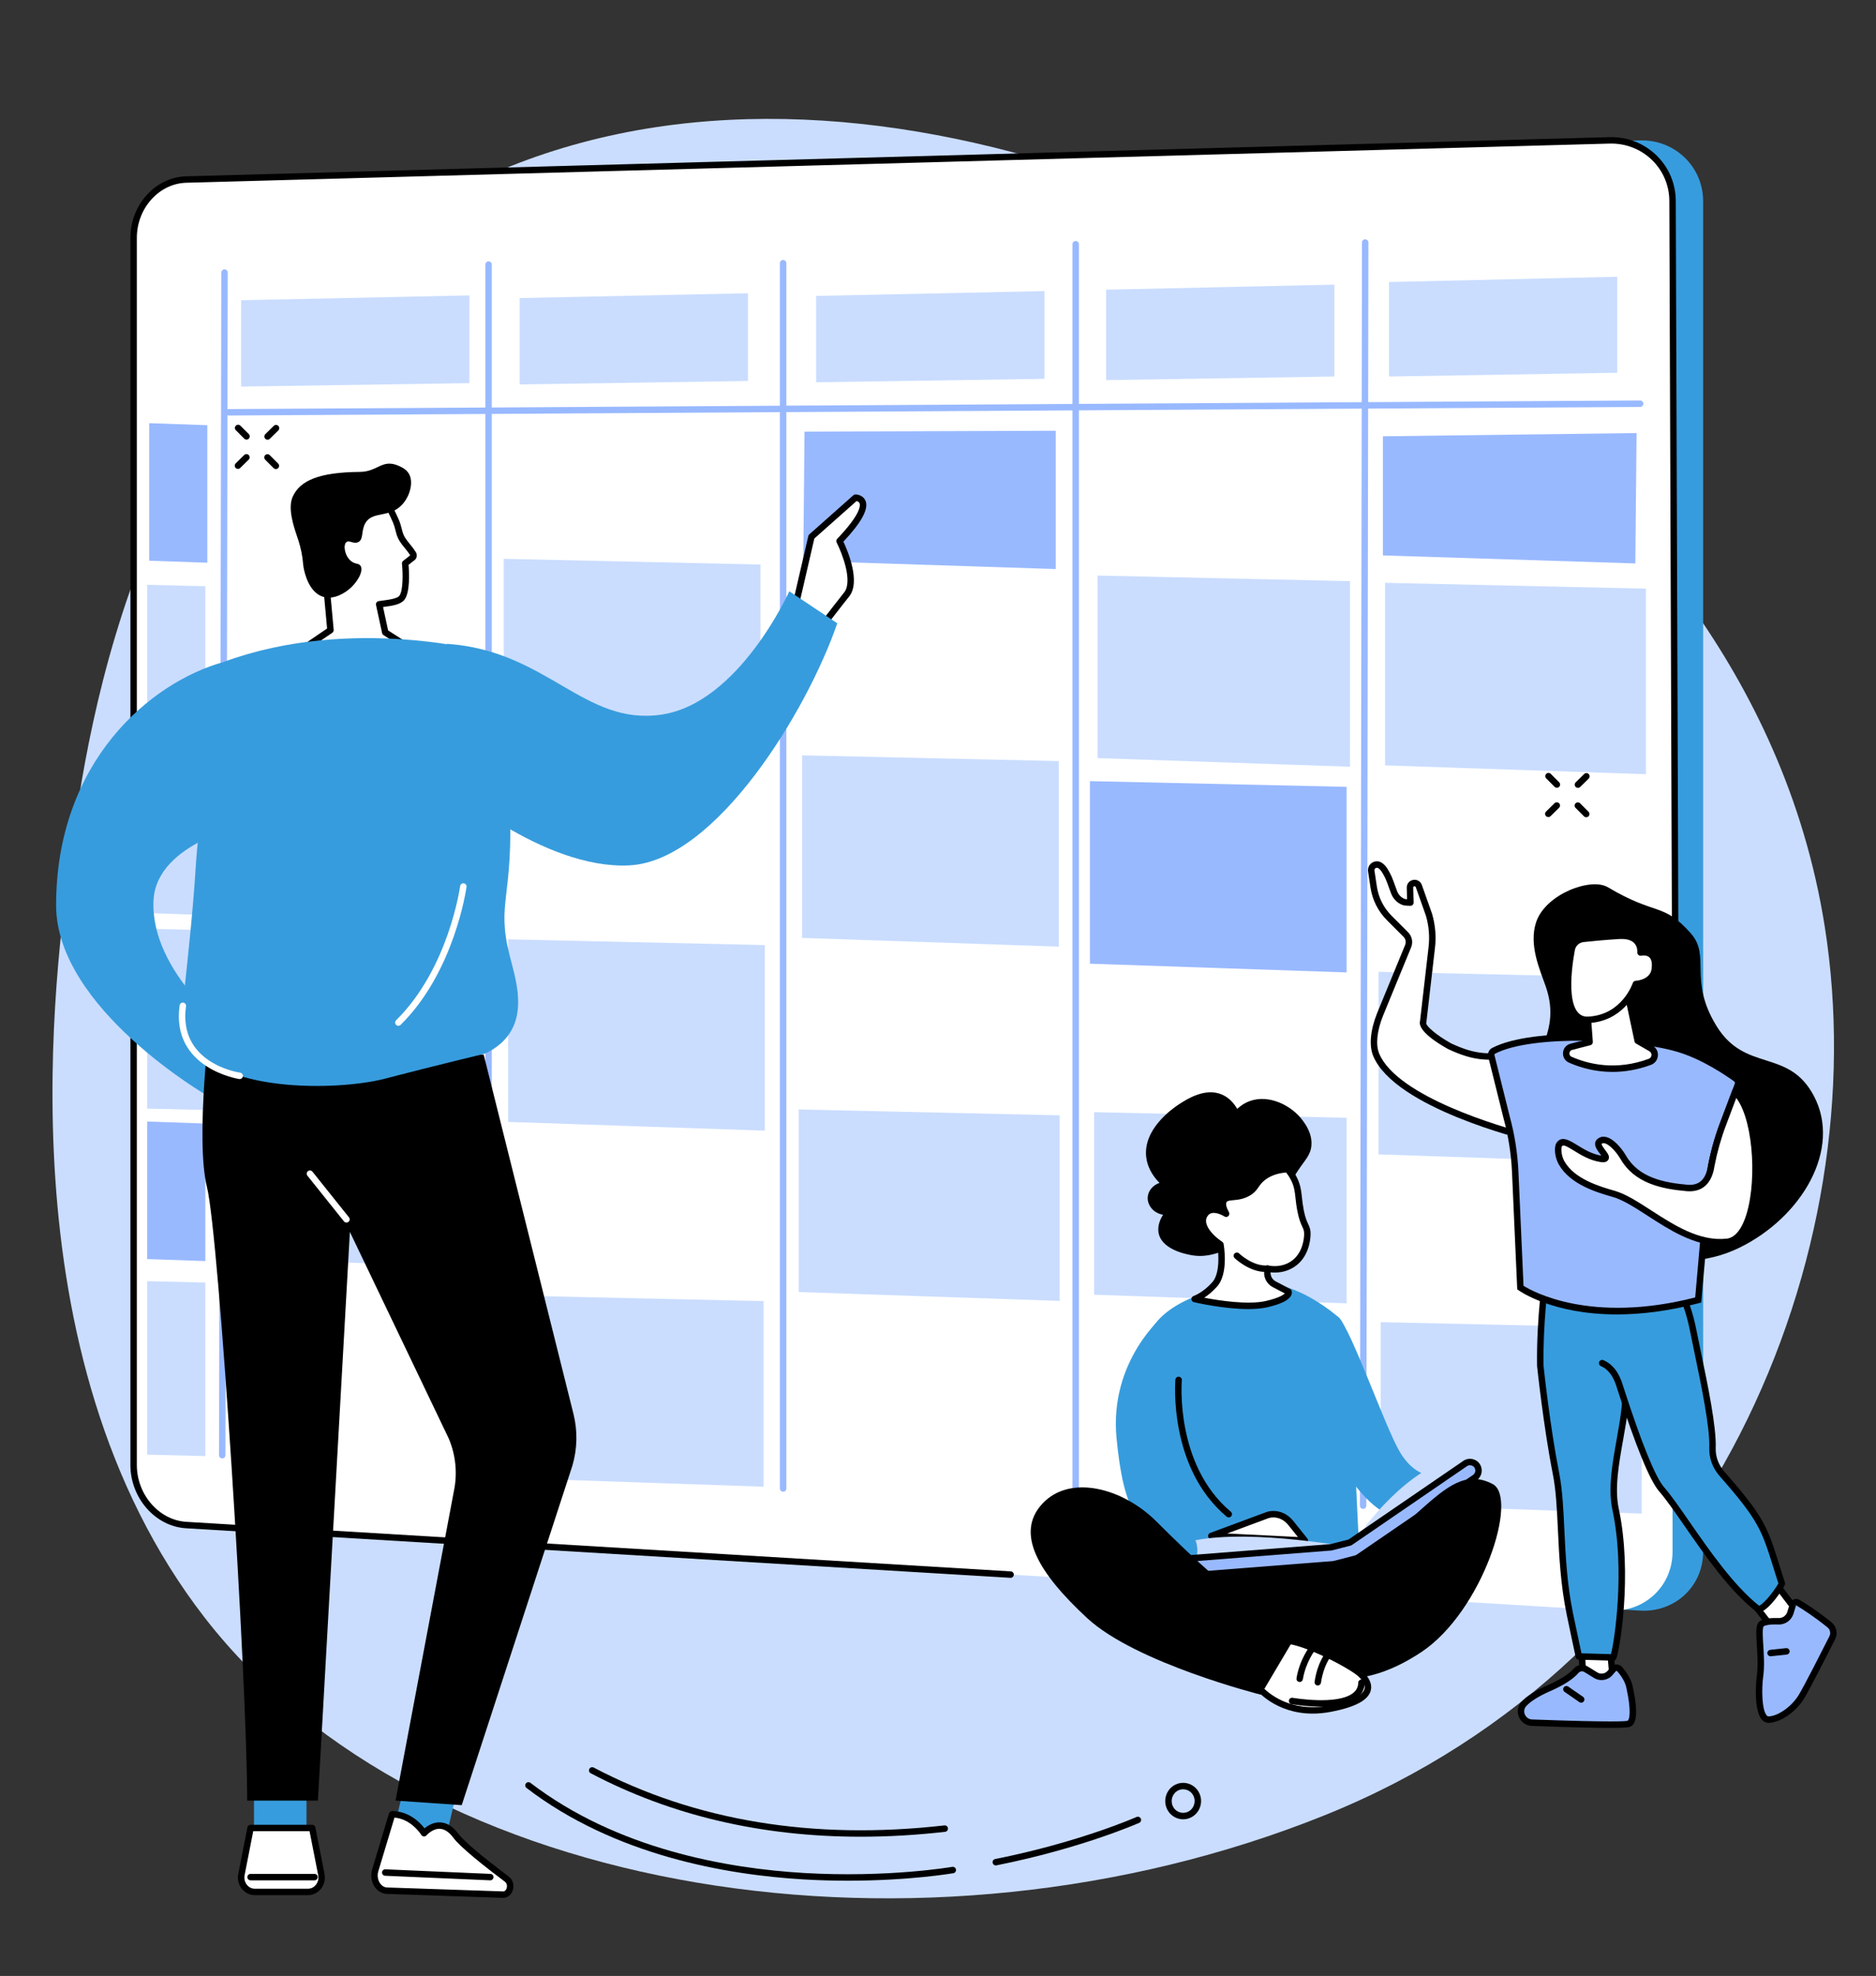 <?xml version="1.0" encoding="UTF-8" standalone="no"?><svg xmlns="http://www.w3.org/2000/svg" xmlns:xlink="http://www.w3.org/1999/xlink" fill="#000000" height="2027.1" preserveAspectRatio="xMidYMid meet" version="1" viewBox="280.9 214.2 1925.5 2027.1" width="1925.5" zoomAndPan="magnify"><rect x="280.9" y="214.2" width="1925.5" height="2027.1" fill="#333333" stroke="none"/><g><g id="change1_1"><path d="M 733.613 418.438 C 1103.949 214.168 1600.094 426.387 1858.633 661.633 C 1932.496 728.848 2111.574 896.496 2153.871 1165.207 C 2206.387 1498.988 2039.73 1916.078 1640.105 2076.629 C 1230.32 2241.238 715.57 2163.469 490.949 1873.699 C 280.875 1602.691 338.281 1206.578 353.305 1092.586 C 370.926 958.844 423.344 589.566 733.613 418.438" fill="#caddff"/></g><g id="change2_1"><path d="M 503.418 398.395 L 1964.102 358.219 C 1999.883 357.234 2028.988 385.195 2028.988 420.664 L 2028.988 1806.172 C 2028.988 1841.652 1999.883 1868.652 1964.102 1866.512 L 503.418 1778.75 C 473.57 1776.949 449.461 1749.383 449.461 1717.141 L 449.461 458.234 C 449.461 426.012 473.57 399.211 503.418 398.395" fill="#379cdd"/></g><g id="change3_1"><path d="M 472.004 398.395 L 1932.684 358.219 C 1968.453 357.234 1997.57 385.195 1997.57 420.664 L 1997.57 1806.172 C 1997.57 1841.652 1968.453 1868.652 1932.684 1866.512 L 472.004 1778.75 C 442.16 1776.949 418.047 1749.383 418.047 1717.141 L 418.047 458.234 C 418.047 426.012 442.16 399.211 472.004 398.395" fill="#ffffff"/></g><g id="change4_1"><path d="M 515.75 640.484 C 513.934 640.484 512.453 639.012 512.441 637.191 C 512.434 635.367 513.906 633.883 515.73 633.871 L 1964.305 625.047 C 1964.305 625.047 1964.32 625.047 1964.332 625.047 C 1966.141 625.047 1967.613 626.52 1967.625 628.328 C 1967.637 630.164 1966.164 631.648 1964.344 631.66 L 515.77 640.484 C 515.766 640.484 515.758 640.484 515.75 640.484" fill="#99b9ff"/></g><g id="change4_2"><path d="M 1084.68 1744.551 C 1082.852 1744.551 1081.371 1743.07 1081.371 1741.238 L 1081.371 484.195 C 1081.371 482.371 1082.852 480.887 1084.68 480.887 C 1086.5 480.887 1087.98 482.371 1087.98 484.195 L 1087.98 1741.238 C 1087.98 1743.07 1086.5 1744.551 1084.68 1744.551" fill="#99b9ff"/></g><g id="change4_3"><path d="M 1679.984 1762.18 C 1679.973 1762.18 1679.973 1762.18 1679.973 1762.18 C 1678.145 1762.168 1676.668 1760.691 1676.668 1758.859 L 1678.809 462.984 C 1678.809 461.156 1680.285 459.68 1682.113 459.68 C 1683.941 459.68 1685.418 461.168 1685.418 462.996 L 1683.277 1758.879 C 1683.277 1760.699 1681.801 1762.18 1679.984 1762.18" fill="#99b9ff"/></g><g id="change4_4"><path d="M 782.363 1719.211 C 780.535 1719.211 779.055 1717.73 779.055 1715.898 L 779.055 485.641 C 779.055 483.824 780.535 482.336 782.363 482.336 C 784.188 482.336 785.668 483.824 785.668 485.641 L 785.668 1715.898 C 785.668 1717.73 784.188 1719.211 782.363 1719.211" fill="#99b9ff"/></g><g id="change4_5"><path d="M 508.996 1710.379 C 508.996 1710.379 508.996 1710.379 508.992 1710.379 C 507.164 1710.371 505.688 1708.891 505.691 1707.062 L 508.035 493.855 C 508.039 492.031 509.516 490.551 511.34 490.551 C 511.344 490.551 511.344 490.551 511.348 490.551 C 513.176 490.551 514.652 492.043 514.648 493.867 L 512.305 1707.082 C 512.305 1708.902 510.82 1710.379 508.996 1710.379" fill="#99b9ff"/></g><g id="change4_6"><path d="M 1384.969 1753.066 C 1383.141 1753.066 1381.668 1751.586 1381.668 1749.758 L 1381.668 464.727 C 1381.668 462.898 1383.141 461.426 1384.969 461.426 C 1386.793 461.426 1388.27 462.898 1388.27 464.727 L 1388.27 1749.758 C 1388.27 1751.586 1386.793 1753.066 1384.969 1753.066" fill="#99b9ff"/></g><g id="change1_2"><path d="M 528.383 610.793 L 762.688 607.254 L 762.688 517.25 L 528.383 522.191 L 528.383 610.793" fill="#caddff"/></g><g id="change1_3"><path d="M 814.277 608.586 L 1048.582 605.039 L 1048.582 515.035 L 814.277 519.98 L 814.277 608.586" fill="#caddff"/></g><g id="change1_4"><path d="M 1118.543 606.379 L 1352.859 602.844 L 1352.859 512.836 L 1118.543 517.773 L 1118.543 606.379" fill="#caddff"/></g><g id="change1_5"><path d="M 1416.211 604.168 L 1650.512 600.461 L 1650.512 506.215 L 1416.211 511.391 L 1416.211 604.168" fill="#caddff"/></g><g id="change1_6"><path d="M 1706.5 600.496 L 1940.816 596.629 L 1940.816 498.133 L 1706.5 503.535 L 1706.5 600.496" fill="#caddff"/></g><g id="change4_7"><path d="M 1700.277 784.004 L 1959.395 792.23 L 1960.645 658.484 L 1700.277 661.781 L 1700.277 784.004" fill="#99b9ff"/></g><g id="change1_7"><path d="M 517.102 1143.98 L 765.168 1152.07 L 765.168 1010.191 L 517.102 1004.391 L 517.102 1143.98" fill="#caddff"/></g><g id="change1_8"><path d="M 519.312 1505.629 L 767.379 1513.719 L 767.379 1371.84 L 519.312 1366.051 L 519.312 1505.629" fill="#caddff"/></g><g id="change4_8"><path d="M 1105.371 789.594 L 1364.488 797.988 L 1364.488 656.113 L 1106.652 657.004 L 1105.371 789.594" fill="#99b9ff"/></g><g id="change1_9"><path d="M 802.461 1365.172 L 1065.93 1374.129 L 1065.93 1183.75 L 802.461 1177.871 L 802.461 1365.172" fill="#caddff"/></g><g id="change4_9"><path d="M 1399.578 1202.855 L 1663.055 1211.816 L 1663.055 1021.43 L 1399.578 1015.555 L 1399.578 1202.855" fill="#99b9ff"/></g><g id="change1_10"><path d="M 1104.129 1176.398 L 1367.602 1185.359 L 1367.602 994.98 L 1104.129 989.09 L 1104.129 1176.398" fill="#caddff"/></g><g id="change1_11"><path d="M 797.961 974.793 L 1061.441 983.754 L 1061.441 793.371 L 797.961 787.488 L 797.961 974.793" fill="#caddff"/></g><g id="change1_12"><path d="M 1407.41 991.938 L 1666.531 1000.789 L 1666.531 810.398 L 1407.41 804.637 L 1407.41 991.938" fill="#caddff"/></g><g id="change1_13"><path d="M 805.5 1730.551 L 1064.621 1739.398 L 1064.629 1549.012 L 805.5 1543.25 L 805.5 1730.551" fill="#caddff"/></g><g id="change1_14"><path d="M 1403.91 1542.461 L 1663.039 1551.301 L 1663.039 1360.918 L 1403.922 1355.164 L 1403.91 1542.461" fill="#caddff"/></g><g id="change1_15"><path d="M 1100.711 1539.711 L 1368.531 1548.789 L 1368.531 1358.398 L 1100.711 1352.398 L 1100.711 1539.711" fill="#caddff"/></g><g id="change1_16"><path d="M 1695.848 1398.48 L 1963.676 1407.562 L 1963.676 1217.176 L 1695.848 1211.176 L 1695.848 1398.48" fill="#caddff"/></g><g id="change1_17"><path d="M 1702.48 999.398 L 1970.297 1008.473 L 1970.297 818.094 L 1702.48 812.098 L 1702.48 999.398" fill="#caddff"/></g><g id="change1_18"><path d="M 1698.059 1757.871 L 1965.879 1766.949 L 1965.879 1576.57 L 1698.059 1570.57 L 1698.059 1757.871" fill="#caddff"/></g><g id="change4_10"><path d="M 493.703 791.504 L 434.027 789.449 L 434.027 648.336 L 493.703 650.391 L 493.703 791.504" fill="#99b9ff"/></g><g id="change4_11"><path d="M 491.645 1507.93 L 431.965 1505.879 L 431.965 1364.77 L 491.645 1366.82 L 491.645 1507.93" fill="#99b9ff"/></g><g id="change1_19"><path d="M 491.645 1352.922 L 431.965 1351.539 L 431.965 1167.02 L 491.645 1168.391 L 491.645 1352.922" fill="#caddff"/></g><g id="change1_20"><path d="M 491.641 1152.961 L 431.965 1150.898 L 431.965 1009.789 L 491.641 1011.852 L 491.641 1152.961" fill="#caddff"/></g><g id="change1_21"><path d="M 491.641 993.637 L 431.965 992.16 L 431.965 814.141 L 491.641 815.617 L 491.641 993.637" fill="#caddff"/></g><g id="change1_22"><path d="M 491.645 1708 L 431.965 1706.52 L 431.965 1528.5 L 491.645 1529.98 L 491.645 1708" fill="#caddff"/></g><g id="change5_1"><path d="M 1318.16 1832.887 C 1318.105 1832.887 1318.043 1832.887 1317.961 1832.879 L 471.809 1782.047 C 440.34 1780.156 414.742 1751.039 414.742 1717.148 L 414.742 458.227 C 414.742 424.277 440.391 395.953 471.918 395.082 L 1932.609 354.91 C 1950.934 354.383 1968.176 361.055 1981.117 373.641 C 1993.871 386.039 2000.887 402.742 2000.887 420.66 L 2003.652 1199.387 C 2003.652 1201.215 2002.191 1202.695 2000.359 1202.707 L 2000.348 1202.707 C 1998.531 1202.707 1997.043 1201.234 1997.043 1199.406 L 1994.281 420.66 C 1994.281 404.535 1987.961 389.527 1976.508 378.379 C 1964.859 367.047 1949.328 361.043 1932.781 361.516 L 472.098 401.691 C 444.121 402.453 421.355 427.82 421.355 458.227 L 421.355 1717.148 C 421.355 1747.605 444.168 1773.758 472.203 1775.445 L 1318.371 1826.277 C 1320.188 1826.387 1321.57 1827.957 1321.465 1829.777 C 1321.359 1831.539 1319.91 1832.887 1318.16 1832.887" fill="inherit"/></g><g id="change2_2"><path d="M 509.973 893.441 C 434.996 914.52 338.48 995.691 338.48 1142.949 C 338.48 1249.031 494.742 1338.891 494.742 1338.891 L 520.516 1275.629 C 520.516 1275.629 434.383 1211.852 438.512 1137.391 C 441.82 1077.68 538.086 1059.129 538.086 1059.129 L 509.973 893.441" fill="#379cdd"/></g><g id="change2_3"><path d="M 541.602 2103.59 L 595.492 2103.59 L 595.492 2040.328 L 541.602 2040.328 L 541.602 2103.59" fill="#379cdd"/></g><g id="change2_4"><path d="M 685.008 2091.871 L 737.453 2104.25 L 751.988 2042.68 L 699.539 2030.301 L 685.008 2091.871" fill="#379cdd"/></g><g id="change5_2"><path d="M 497.086 1255.43 C 497.086 1255.43 480.992 1382.66 493.344 1432.059 C 505.691 1481.449 534.574 1937.93 534.574 2061.422 L 607.207 2061.422 L 640.008 1478.02 L 741.363 1689.691 C 748.723 1706.871 750.594 1725.898 746.715 1744.172 L 686.867 2061.422 L 754.812 2066.109 L 868.406 1717.77 C 873.488 1700.488 873.863 1682.18 869.496 1664.711 L 777.371 1296.219 L 497.086 1255.43" fill="inherit"/></g><g id="change3_2"><path d="M 636.496 1468.441 C 635.523 1468.441 634.562 1468.012 633.91 1467.199 L 596.422 1420.34 C 595.281 1418.91 595.512 1416.828 596.938 1415.691 C 598.367 1414.551 600.449 1414.781 601.59 1416.199 L 639.074 1463.059 C 640.219 1464.488 639.984 1466.57 638.559 1467.711 C 637.949 1468.199 637.219 1468.441 636.496 1468.441" fill="#ffffff"/></g><g id="change3_3"><path d="M 538.086 2089.539 L 601.348 2089.539 L 610.727 2137.289 C 612.535 2146.5 605.883 2155.141 596.977 2155.141 L 542.457 2155.141 C 533.555 2155.141 526.898 2146.5 528.707 2137.289 L 538.086 2089.539" fill="#ffffff"/></g><g id="change5_3"><path d="M 540.809 2092.84 L 531.953 2137.922 C 531.246 2141.531 532.145 2145.18 534.414 2147.941 C 536.48 2150.449 539.34 2151.828 542.457 2151.828 L 596.977 2151.828 C 600.098 2151.828 602.953 2150.449 605.02 2147.941 C 607.293 2145.18 608.191 2141.531 607.484 2137.922 L 598.629 2092.84 Z M 596.977 2158.449 L 542.457 2158.449 C 537.398 2158.449 532.605 2156.148 529.309 2152.141 C 525.773 2147.852 524.371 2142.199 525.465 2136.648 L 534.844 2088.898 C 535.145 2087.352 536.508 2086.23 538.086 2086.23 L 601.348 2086.23 C 602.93 2086.23 604.289 2087.352 604.594 2088.898 L 613.973 2136.648 C 615.062 2142.199 613.66 2147.852 610.125 2152.141 C 606.828 2156.148 602.035 2158.449 596.977 2158.449" fill="inherit"/></g><g id="change5_4"><path d="M 603.691 2143.219 L 538.086 2143.219 C 536.262 2143.219 534.781 2141.738 534.781 2139.91 C 534.781 2138.09 536.262 2136.602 538.086 2136.602 L 603.691 2136.602 C 605.516 2136.602 606.996 2138.09 606.996 2139.91 C 606.996 2141.738 605.516 2143.219 603.691 2143.219" fill="inherit"/></g><g id="change3_4"><path d="M 683.352 2075.48 L 666.031 2132.969 C 663.016 2142.98 669.113 2153.551 678.07 2153.859 L 797.078 2157.891 C 804.441 2158.141 807.383 2146.73 801.164 2142.051 C 781.801 2127.5 756.035 2107.289 748.957 2097.699 C 732.555 2075.48 716.156 2094.922 716.156 2094.922 C 716.156 2094.922 704.441 2075.48 683.352 2075.48" fill="#ffffff"/></g><g id="change5_5"><path d="M 685.781 2078.879 L 669.195 2133.93 C 667.906 2138.211 668.633 2143.012 671.098 2146.441 C 672.934 2149 675.449 2150.461 678.184 2150.551 L 797.191 2154.578 C 799.398 2154.691 800.508 2152.488 800.84 2151.559 C 801.594 2149.422 801.395 2146.359 799.176 2144.699 C 779.055 2129.57 753.547 2109.48 746.297 2099.66 C 741.867 2093.66 737.156 2090.539 732.289 2090.359 C 724.75 2090.109 718.734 2096.988 718.676 2097.059 C 717.984 2097.871 716.934 2098.289 715.887 2098.211 C 714.828 2098.121 713.871 2097.539 713.324 2096.629 C 713.223 2096.461 703.191 2080.289 685.781 2078.879 Z M 797.32 2161.199 C 797.203 2161.199 797.086 2161.199 796.969 2161.191 L 677.961 2157.16 C 673.195 2157 668.734 2154.5 665.723 2150.301 C 662.031 2145.148 660.965 2138.32 662.863 2132.02 L 680.188 2074.52 C 680.609 2073.129 681.895 2072.172 683.352 2072.172 C 700.672 2072.172 712.008 2083.922 716.637 2089.871 C 719.891 2087.141 725.547 2083.539 732.465 2083.75 C 739.473 2083.98 745.914 2088.012 751.617 2095.73 C 756.906 2102.891 775.207 2118.41 803.152 2139.41 C 808.059 2143.102 808.66 2149.281 807.078 2153.762 C 805.449 2158.379 801.73 2161.199 797.32 2161.199" fill="inherit"/></g><g id="change3_5"><path d="M 784.102 2139.91 L 676.324 2135.23 L 784.102 2139.91" fill="#ffffff"/></g><g id="change5_6"><path d="M 784.105 2143.219 C 784.055 2143.219 784.008 2143.219 783.957 2143.219 L 676.18 2138.531 C 674.355 2138.449 672.941 2136.91 673.02 2135.078 C 673.102 2133.262 674.656 2131.871 676.469 2131.922 L 784.246 2136.609 C 786.07 2136.691 787.484 2138.23 787.406 2140.059 C 787.328 2141.828 785.863 2143.219 784.105 2143.219" fill="inherit"/></g><g id="change3_6"><path d="M 620.09 860.641 L 561.516 900.477 L 722.805 892.75 L 676.32 862.984 L 670.062 834.16 C 678.312 832.945 689.66 832.109 693.273 827.617 C 699.652 819.664 696.77 792.176 696.77 792.176 L 703.754 786.684 C 704.5 786.305 705.051 785.633 705.273 784.832 C 705.496 784.027 705.371 783.172 704.93 782.465 C 698.992 773.004 693.395 769.957 690.766 760.312 C 688.18 750.809 689.324 752.254 679.094 731.781 L 617.746 731.695 L 617.402 777.672 C 617.402 777.672 607.988 771.586 602.023 779.809 C 597.688 785.785 607.285 805.758 615.074 805.758 L 620.09 860.641" fill="#ffffff"/></g><g id="change5_7"><path d="M 610.234 778.805 C 608.367 778.805 606.34 779.492 604.703 781.75 C 603.777 783.023 604.121 787.98 607.164 793.945 C 609.875 799.273 613.316 802.445 615.074 802.445 C 616.785 802.445 618.211 803.75 618.367 805.457 L 623.383 860.344 C 623.492 861.539 622.945 862.703 621.949 863.375 L 573.082 896.613 L 712.289 889.938 L 674.539 865.766 C 673.797 865.289 673.277 864.539 673.09 863.68 L 666.832 834.855 C 666.641 833.965 666.824 833.031 667.344 832.281 C 667.863 831.531 668.672 831.02 669.578 830.891 C 670.805 830.703 672.098 830.531 673.422 830.355 C 679.762 829.508 688.441 828.348 690.695 825.543 C 694.719 820.531 694.539 802.621 693.477 792.523 C 693.359 791.391 693.828 790.273 694.723 789.566 L 701.711 784.078 C 701.785 784.023 701.859 783.969 701.934 783.914 C 699.918 780.75 697.957 778.359 696.059 776.035 C 692.641 771.871 689.414 767.938 687.578 761.188 C 687.223 759.883 686.938 758.785 686.684 757.809 C 685.203 752.102 684.848 750.742 677.043 735.082 L 621.031 735.004 L 620.711 777.688 C 620.703 778.895 620.035 780 618.977 780.578 C 617.914 781.145 616.625 781.098 615.609 780.445 C 615.207 780.188 612.887 778.805 610.234 778.805 Z M 561.516 903.777 C 560.102 903.777 558.832 902.875 558.379 901.527 C 557.91 900.113 558.43 898.57 559.656 897.73 L 616.621 859.008 L 612.004 808.477 C 606.492 806.414 602.504 799.371 601.273 796.957 C 598.125 790.785 595.969 782.523 599.348 777.859 C 603.637 771.957 609.539 771.523 614.133 772.707 L 614.441 731.668 C 614.453 729.852 615.93 728.387 617.746 728.387 C 617.746 728.387 617.75 728.387 617.754 728.387 L 679.098 728.473 C 680.352 728.473 681.492 729.18 682.051 730.297 C 690.777 747.766 691.375 749.559 693.082 756.145 C 693.332 757.102 693.613 758.176 693.957 759.438 C 695.426 764.84 697.961 767.926 701.172 771.852 C 703.164 774.273 705.426 777.035 707.73 780.707 C 708.664 782.195 708.93 784.023 708.457 785.719 C 708.023 787.285 706.988 788.633 705.59 789.445 L 700.227 793.664 C 700.812 800.469 702.086 821.922 695.852 829.684 C 691.941 834.551 682.973 835.746 674.301 836.91 C 674.219 836.922 674.137 836.934 674.055 836.941 L 679.262 860.941 L 724.59 889.961 C 725.805 890.742 726.375 892.211 726.004 893.602 C 725.633 894.992 724.402 895.984 722.965 896.059 L 561.676 903.777 C 561.621 903.777 561.566 903.777 561.516 903.777" fill="inherit"/></g><g id="change5_8"><path d="M 612.078 826.305 C 624.434 830.418 636.629 820.75 638.82 819.012 C 647.406 812.199 654.426 800.059 650.977 794.707 C 649.082 791.762 645.695 793.367 641.25 789.832 C 634.715 784.648 632.852 773.41 636.387 770.391 C 639.285 767.914 643.809 772.664 648.543 770.391 C 654.324 767.625 651.363 758.75 655.836 750.945 C 663.145 738.18 680.172 745.883 693.262 732.293 C 701.812 723.418 705.523 708.645 700.645 700.293 C 699.215 697.852 697.035 695.688 693.922 693.969 C 673.328 682.633 670.242 698.164 650.191 698.328 C 608.918 698.688 588.684 706.938 581.215 724.039 C 576.145 735.648 582.336 754.145 585.336 763.098 C 586.336 766.086 588.434 771.727 590.195 780.113 C 592.125 789.297 591.531 791.652 592.629 797.137 C 593.395 800.973 597.5 821.453 612.078 826.305" fill="inherit"/></g><g id="change2_5"><path d="M 784.105 884.059 C 784.105 884.059 643.523 844.23 509.973 893.434 C 499.695 952.648 492.633 1003.773 487.715 1044.262 C 479.051 1115.543 484.445 1092.789 473.656 1196.859 C 466.953 1261.523 465.164 1267.457 471.312 1278.855 C 502.297 1336.32 627.172 1333.199 675.152 1321.039 C 678.562 1320.168 692.648 1316.461 715.703 1310.641 C 742.094 1303.984 763.77 1298.723 778.246 1295.258 C 786.078 1291.703 796.648 1285.426 804.02 1274.16 C 820.535 1248.957 809.492 1216.312 804.02 1194.5 C 789.961 1138.52 808.43 1137.301 804.02 1035.184 C 802.477 999.477 797.973 947.598 784.105 884.059" fill="#379cdd"/></g><g id="change3_7"><path d="M 1097.52 835.055 L 1113.746 764.895 L 1158.977 724.75 C 1158.977 724.75 1184.703 725.176 1142.574 769.262 C 1142.574 769.262 1162.699 808.676 1149.695 824.316 C 1145.918 828.871 1124.223 857.043 1124.223 857.043 L 1097.52 835.055" fill="#ffffff"/></g><g id="change5_9"><path d="M 1101.211 833.809 L 1123.699 852.324 C 1129.242 845.113 1144.039 825.953 1147.16 822.199 C 1156.684 810.742 1144.953 781.191 1139.629 770.773 C 1138.988 769.516 1139.215 768 1140.188 766.984 C 1164.781 741.234 1163.973 732.527 1163.133 730.465 C 1162.566 729.07 1161.082 728.469 1160.035 728.23 L 1116.727 766.668 Z M 1124.223 860.355 C 1123.469 860.355 1122.719 860.082 1122.129 859.59 L 1095.418 837.617 C 1094.445 836.809 1094.02 835.531 1094.293 834.309 L 1110.531 764.148 C 1110.672 763.473 1111.031 762.871 1111.543 762.414 L 1156.781 722.27 C 1157.406 721.727 1158.203 721.473 1159.031 721.441 C 1161.836 721.484 1167.148 722.902 1169.223 727.891 C 1172.703 736.215 1165.281 749.965 1146.559 769.879 C 1150.672 778.605 1164.781 811.34 1152.234 826.43 C 1148.535 830.883 1127.059 858.785 1126.844 859.055 C 1126.297 859.777 1125.488 860.223 1124.594 860.332 C 1124.473 860.344 1124.344 860.355 1124.223 860.355" fill="inherit"/></g><g id="change2_6"><path d="M 1140.246 853.609 L 1091.031 820.805 C 1091.031 820.805 1039.492 935.609 959.824 947.324 C 880.164 959.047 842.676 881.723 739.586 874.695 L 737.242 1017.621 C 737.242 1017.621 837.992 1106.652 927.023 1101.965 C 1016.059 1097.277 1109.781 942.645 1140.246 853.609" fill="#379cdd"/></g><g id="change3_8"><path d="M 526.949 1321.23 C 526.793 1321.23 526.633 1321.219 526.473 1321.199 C 525.77 1321.102 456.242 1310.23 465.266 1245.609 C 465.52 1243.801 467.195 1242.559 469 1242.789 C 470.809 1243.039 472.07 1244.711 471.816 1246.52 C 463.691 1304.711 524.816 1314.27 527.422 1314.648 C 529.23 1314.922 530.48 1316.59 530.219 1318.398 C 529.98 1320.051 528.566 1321.23 526.949 1321.23" fill="#ffffff"/></g><g id="change3_9"><path d="M 689.766 1266.559 C 688.914 1266.559 688.059 1266.238 687.41 1265.578 C 686.129 1264.281 686.145 1262.191 687.445 1260.898 C 741.48 1207.641 753.059 1124.07 753.168 1123.238 C 753.406 1121.43 755.074 1120.16 756.879 1120.391 C 758.691 1120.629 759.965 1122.289 759.727 1124.102 C 759.613 1124.961 747.773 1210.73 692.09 1265.609 C 691.445 1266.25 690.605 1266.559 689.766 1266.559" fill="#ffffff"/></g><g id="change5_10"><path d="M 1931.246 1124.445 C 1913.727 1114 1867.23 1131.465 1857.609 1160.137 C 1849.75 1183.559 1861.473 1209.121 1867.309 1225.859 C 1886.203 1280.031 1843.277 1299.512 1854.48 1350.301 C 1865.137 1398.691 1847.75 1390.93 1886.453 1449.129 C 1917.336 1495.57 1998.738 1527.141 2066.164 1494.238 C 2130.273 1462.961 2171.602 1392.801 2142.488 1338.238 C 2116.324 1289.18 2072.348 1314.949 2042.703 1266.77 C 2013.473 1219.281 2037.176 1195.211 2016.324 1171.719 C 1987.785 1139.594 1980.926 1154.035 1931.246 1124.445" fill="inherit"/></g><g id="change3_10"><path d="M 2099.676 1833.789 L 2123.02 1864.391 C 2126.922 1870.859 2125.289 1878.938 2119.457 1882.059 L 2112.727 1885.648 C 2107.258 1888.57 2100.133 1886 2096.621 1879.859 L 2071.883 1847.867 L 2099.676 1833.789" fill="#ffffff"/></g><g id="change5_11"><path d="M 2076.949 1849.008 L 2099.246 1877.828 C 2099.336 1877.957 2099.43 1878.09 2099.508 1878.219 C 2102.082 1882.758 2107.32 1884.789 2111.172 1882.727 L 2117.91 1879.137 C 2119.648 1878.207 2120.93 1876.539 2121.504 1874.449 C 2122.234 1871.797 2121.793 1868.816 2120.277 1866.25 L 2098.723 1837.988 Z M 2107.828 1890.18 C 2102.445 1890.18 2097.051 1887.086 2093.879 1881.707 L 2069.27 1849.887 C 2068.668 1849.117 2068.434 1848.098 2068.656 1847.137 C 2068.879 1846.176 2069.504 1845.367 2070.391 1844.918 L 2098.188 1830.836 C 2099.613 1830.117 2101.348 1830.52 2102.316 1831.789 L 2125.656 1862.379 C 2125.723 1862.477 2125.801 1862.578 2125.855 1862.68 C 2128.363 1866.836 2129.105 1871.77 2127.891 1876.199 C 2126.82 1880.066 2124.391 1883.18 2121.02 1884.977 L 2114.281 1888.566 C 2112.23 1889.66 2110.035 1890.18 2107.828 1890.18" fill="inherit"/></g><g id="change4_12"><path d="M 2158.746 1881.199 C 2162.664 1884.371 2163.793 1889.848 2161.523 1894.34 C 2153.598 1910.051 2135.637 1945.398 2129.82 1954.91 C 2122.297 1967.25 2107.652 1977.918 2096.395 1978.348 C 2085.125 1978.789 2085.496 1947.199 2087.371 1933.629 C 2090.156 1913.469 2084.422 1887.059 2088.141 1881.121 C 2090.316 1877.641 2099.316 1877.207 2106.434 1877.449 C 2111.969 1877.641 2116.918 1874.039 2118.539 1868.75 L 2121.141 1860.301 C 2121.805 1858.16 2124.285 1857.188 2126.227 1858.34 C 2132.184 1861.879 2144.559 1869.68 2158.746 1881.199" fill="#99b9ff"/></g><g id="change5_12"><path d="M 2103.297 1880.699 C 2094.359 1880.699 2091.34 1882.223 2090.941 1882.871 C 2089.641 1884.949 2090.223 1894.352 2090.703 1901.91 C 2091.34 1912.121 2092.074 1923.699 2090.648 1934.082 C 2088.883 1946.84 2089.16 1968.43 2094.254 1974.062 C 2095.09 1974.969 2095.742 1975.078 2096.262 1975.051 C 2106.074 1974.672 2119.863 1964.859 2126.992 1953.18 C 2132.762 1943.73 2150.992 1907.84 2158.57 1892.852 C 2160.129 1889.75 2159.328 1885.93 2156.672 1883.77 C 2142.68 1872.422 2130.527 1864.75 2124.531 1861.18 L 2121.141 1860.301 L 2124.293 1861.27 L 2121.699 1869.719 C 2119.625 1876.461 2113.309 1881.012 2106.312 1880.762 C 2105.25 1880.723 2104.238 1880.699 2103.297 1880.699 Z M 2096.156 1981.672 C 2093.574 1981.672 2091.234 1980.582 2089.359 1978.5 C 2081.195 1969.492 2082.871 1942.07 2084.094 1933.18 C 2085.438 1923.449 2084.734 1912.23 2084.109 1902.32 C 2083.336 1890.141 2083.016 1883.062 2085.332 1879.359 C 2086.898 1876.871 2090.797 1873.629 2106.555 1874.152 C 2110.516 1874.262 2114.188 1871.672 2115.383 1867.781 L 2117.977 1859.332 C 2118.602 1857.328 2120.062 1855.75 2122.02 1855 C 2123.961 1854.25 2126.113 1854.422 2127.91 1855.492 C 2134.051 1859.148 2146.523 1867.02 2160.832 1878.629 C 2165.898 1882.75 2167.426 1889.98 2164.461 1895.832 C 2156.871 1910.902 2138.531 1946.973 2132.641 1956.633 C 2124.211 1970.43 2108.68 1981.191 2096.516 1981.66 C 2096.395 1981.66 2096.273 1981.672 2096.156 1981.672" fill="inherit"/></g><g id="change5_13"><path d="M 2098.188 1913.367 C 2096.512 1913.367 2095.082 1912.109 2094.898 1910.41 C 2094.703 1908.598 2096.031 1906.969 2097.836 1906.77 L 2114.078 1905.027 C 2115.898 1904.84 2117.535 1906.148 2117.73 1907.969 C 2117.926 1909.777 2116.598 1911.406 2114.793 1911.609 L 2098.539 1913.348 C 2098.422 1913.359 2098.305 1913.367 2098.188 1913.367" fill="inherit"/></g><g id="change3_11"><path d="M 1933.453 1904.43 L 1935.613 1929.461 C 1935.805 1936.5 1930.473 1942.289 1923.965 1942.098 L 1916.457 1941.879 C 1910.367 1941.699 1905.52 1936.32 1905.52 1929.719 L 1903.574 1897.98 L 1933.453 1904.43" fill="#ffffff"/></g><g id="change5_14"><path d="M 1907.145 1902.129 L 1908.832 1929.52 C 1908.832 1934.547 1912.223 1938.438 1916.551 1938.566 L 1924.07 1938.789 C 1926.117 1938.887 1928.09 1938.039 1929.613 1936.508 C 1931.398 1934.727 1932.387 1932.199 1932.305 1929.547 L 1930.363 1907.148 Z M 1924.285 1945.406 C 1924.141 1945.406 1924.012 1945.406 1923.867 1945.398 L 1916.363 1945.176 C 1908.426 1944.949 1902.219 1938.148 1902.219 1929.719 L 1900.277 1898.18 C 1900.207 1897.148 1900.637 1896.137 1901.422 1895.469 C 1902.207 1894.789 1903.266 1894.508 1904.266 1894.746 L 1934.148 1901.199 C 1935.562 1901.496 1936.633 1902.695 1936.754 1904.148 L 1938.906 1929.176 C 1939.047 1933.828 1937.359 1938.137 1934.301 1941.188 C 1931.555 1943.918 1928.02 1945.406 1924.285 1945.406" fill="inherit"/></g><g id="change4_13"><path d="M 1936.773 1926.566 C 1938.484 1924.578 1941.551 1924.559 1943.281 1926.539 C 1946.684 1930.438 1951.652 1937.098 1953.285 1944.398 C 1955.871 1955.898 1960.238 1980.066 1952.301 1982.707 C 1946.422 1984.668 1884.102 1982.629 1853.254 1981.496 C 1843.551 1981.148 1838.438 1969.617 1844.883 1962.348 C 1849.793 1956.828 1859.219 1951.086 1870.285 1946.27 C 1886.879 1939.039 1894.758 1932.648 1898.508 1928.316 C 1901.07 1925.355 1905.328 1924.566 1908.672 1926.617 L 1918.652 1932.758 C 1923.512 1935.738 1929.812 1934.738 1933.504 1930.406 L 1936.773 1926.566" fill="#99b9ff"/></g><g id="change5_15"><path d="M 1936.785 1926.566 L 1936.809 1926.566 Z M 1904.633 1928.789 C 1903.293 1928.789 1901.965 1929.367 1901.004 1930.477 C 1895.492 1936.867 1885.582 1943.207 1871.598 1949.309 C 1860.492 1954.137 1851.668 1959.699 1847.352 1964.547 C 1845.242 1966.93 1844.738 1970.129 1846.004 1973.105 C 1847.016 1975.469 1849.488 1978.047 1853.383 1978.199 C 1938.184 1981.289 1949.734 1980.027 1951.262 1979.566 C 1953.613 1978.789 1955.375 1968.738 1950.059 1945.117 C 1948.527 1938.328 1943.598 1931.926 1940.785 1928.707 C 1940.535 1928.418 1940.219 1928.379 1940.051 1928.379 C 1940.051 1928.379 1940.051 1928.379 1940.039 1928.379 C 1939.883 1928.379 1939.559 1928.418 1939.305 1928.719 L 1936.023 1932.559 C 1931.25 1938.156 1923.211 1939.426 1916.93 1935.578 L 1906.934 1929.438 C 1906.223 1928.996 1905.414 1928.789 1904.633 1928.789 Z M 1933.844 1986.828 C 1919.918 1986.828 1895.699 1986.359 1853.141 1984.809 C 1847.293 1984.59 1842.23 1981.105 1839.926 1975.707 C 1837.66 1970.398 1838.613 1964.438 1842.422 1960.148 C 1847.414 1954.527 1856.84 1948.527 1868.957 1943.238 C 1885.246 1936.137 1892.66 1930.027 1896.012 1926.148 C 1899.664 1921.918 1905.715 1920.926 1910.395 1923.797 L 1920.387 1929.938 C 1923.871 1932.078 1928.332 1931.379 1930.996 1928.258 L 1934.266 1924.426 C 1935.711 1922.738 1937.797 1921.77 1940.004 1921.758 C 1940.016 1921.758 1940.027 1921.758 1940.051 1921.758 C 1942.234 1921.758 1944.332 1922.707 1945.766 1924.355 C 1949.695 1928.859 1954.762 1935.867 1956.52 1943.668 C 1965.129 1981.93 1956.254 1984.879 1953.336 1985.848 C 1952.387 1986.168 1950.383 1986.828 1933.844 1986.828" fill="inherit"/></g><g id="change5_16"><path d="M 1903.805 1960.98 C 1903.148 1960.98 1902.504 1960.789 1901.922 1960.387 L 1886.766 1949.898 C 1885.266 1948.859 1884.879 1946.801 1885.922 1945.301 C 1886.965 1943.789 1889.023 1943.418 1890.523 1944.457 L 1905.688 1954.949 C 1907.199 1955.988 1907.574 1958.051 1906.531 1959.551 C 1905.887 1960.48 1904.859 1960.98 1903.805 1960.98" fill="inherit"/></g><g id="change2_7"><path d="M 1861.836 1615.387 C 1861.836 1615.387 1868.32 1677.266 1877.891 1725.547 C 1885.527 1764.086 1880.684 1814.418 1892.312 1870.688 C 1895.828 1887.66 1901.402 1913.527 1901.402 1913.547 L 1936.715 1914.566 C 1939.219 1910.117 1953.633 1830.02 1939.109 1762.496 C 1930.539 1722.617 1954.387 1666.945 1948.465 1630.699 C 1943.785 1602.016 1931.02 1518.656 1931.02 1518.656 L 1868.164 1519.039 C 1868.164 1519.039 1861.066 1565.828 1861.836 1615.387" fill="#379cdd"/></g><g id="change5_17"><path d="M 1904.094 1910.32 L 1934.383 1911.188 C 1937.887 1898.027 1949.137 1824.859 1935.871 1763.199 C 1931.199 1741.441 1935.809 1715.547 1940.277 1690.5 C 1944.188 1668.508 1947.887 1647.73 1945.199 1631.23 C 1941.066 1605.848 1930.457 1536.809 1928.188 1521.988 L 1871.043 1522.328 C 1869.566 1533.098 1864.5 1573.367 1865.137 1615.18 C 1865.496 1618.559 1871.934 1678.449 1881.129 1724.91 C 1884.586 1742.34 1885.535 1762.32 1886.531 1783.469 C 1887.766 1809.547 1889.16 1839.102 1895.559 1870.02 C 1898.379 1883.711 1902.605 1903.391 1904.094 1910.32 Z M 1936.711 1917.879 C 1936.688 1917.879 1936.648 1917.879 1936.613 1917.879 L 1901.309 1916.859 C 1899.797 1916.809 1898.5 1915.75 1898.176 1914.27 C 1898.141 1914.117 1892.559 1888.188 1889.086 1871.359 C 1882.582 1839.93 1881.176 1810.102 1879.926 1783.789 C 1878.93 1762.879 1878.008 1743.141 1874.645 1726.188 C 1865.16 1678.309 1858.605 1616.348 1858.547 1615.73 C 1858.535 1615.629 1858.535 1615.531 1858.523 1615.438 C 1857.766 1566.168 1864.824 1519.02 1864.898 1518.547 C 1865.137 1516.938 1866.52 1515.75 1868.141 1515.738 L 1930.996 1515.348 C 1931.008 1515.348 1931.008 1515.348 1931.008 1515.348 C 1932.641 1515.348 1934.035 1516.539 1934.285 1518.16 C 1934.418 1518.988 1947.105 1601.828 1951.727 1630.168 C 1954.598 1647.777 1950.805 1669.09 1946.781 1691.668 C 1942.438 1716.078 1937.945 1741.32 1942.34 1761.809 C 1956.781 1828.961 1943.086 1909.98 1939.59 1916.188 C 1939.016 1917.23 1937.898 1917.879 1936.711 1917.879" fill="inherit"/></g><g id="change2_8"><path d="M 1921.465 1523.711 C 1932.738 1472.512 2000.633 1487.801 2018.641 1578.422 C 2025.684 1613.922 2039.535 1673.309 2038.59 1699.43 C 2038.215 1709.281 2041.863 1718.879 2048.375 1726.281 C 2094.484 1778.609 2092.27 1784.582 2109.734 1838.719 C 2110.02 1839.57 2095.934 1862.199 2086.02 1865.379 C 2046.098 1834.93 2007.598 1766.281 1986.355 1742.039 C 1965.113 1717.789 1923.105 1569.422 1923.105 1569.422 C 1923.105 1569.422 1914.551 1555.09 1921.465 1523.711" fill="#379cdd"/></g><g id="change2_9"><path d="M 1952.484 1495.73 C 1937.617 1495.73 1926.441 1506.25 1922.543 1523.949 C 1915.82 1554.441 1923.98 1568.723 1924.059 1568.859 L 1924.176 1569.133 C 1924.59 1570.609 1966.355 1717.531 1987.191 1741.32 C 1994.172 1749.281 2002.914 1761.902 2013.055 1776.512 C 2033.812 1806.453 2059.637 1843.672 2086.211 1864.141 C 2094.953 1860.73 2107.414 1841.66 2108.59 1838.762 C 2106.531 1832.352 2104.746 1826.621 2103.113 1821.41 C 2091.145 1783.141 2087.934 1772.859 2047.543 1727.012 C 2040.691 1719.223 2037.102 1709.422 2037.48 1699.391 C 2038.258 1678.32 2029.309 1635.359 2022.121 1600.84 C 2020.449 1592.852 2018.883 1585.32 2017.562 1578.641 C 2006.309 1522.02 1976.117 1495.973 1952.82 1495.73 C 1952.703 1495.73 1952.602 1495.73 1952.484 1495.73 Z M 2085.812 1866.602 L 2085.344 1866.262 C 2058.328 1845.648 2032.223 1808.012 2011.242 1777.762 C 2001.152 1763.211 1992.426 1750.641 1985.535 1742.77 C 1964.504 1718.762 1924.277 1577.582 1922.09 1569.852 C 1921.184 1568.23 1913.723 1553.699 1920.379 1523.469 L 1921.453 1523.711 L 1920.379 1523.469 C 1924.523 1504.691 1936.504 1493.52 1952.484 1493.52 C 1952.602 1493.52 1952.719 1493.531 1952.832 1493.531 C 1977 1493.781 2008.238 1520.383 2019.723 1578.211 C 2021.031 1584.879 2022.613 1592.41 2024.281 1600.391 C 2031.484 1635.031 2040.469 1678.129 2039.695 1699.469 C 2039.344 1708.93 2042.723 1718.191 2049.199 1725.551 C 2089.902 1771.75 2093.152 1782.133 2105.211 1820.75 C 2106.867 1826.039 2108.68 1831.859 2110.793 1838.383 C 2110.949 1838.871 2110.781 1839.34 2110.34 1840.199 C 2108.02 1844.711 2095.668 1863.441 2086.355 1866.43 L 2085.812 1866.602" fill="#379cdd"/></g><g id="change5_18"><path d="M 2106.59 1837.82 Z M 2086.012 1868.691 C 2085.301 1868.691 2084.602 1868.449 2084.016 1868.012 C 2056.711 1847.191 2030.496 1809.391 2009.426 1779.023 C 1999.379 1764.523 1990.68 1752.004 1983.871 1744.223 C 1974.238 1733.23 1959.707 1697.711 1940.699 1638.672 L 1940.387 1637.664 C 1938.922 1632.941 1935.059 1620.402 1924.039 1615.664 C 1922.352 1614.941 1921.586 1612.992 1922.301 1611.312 C 1923.027 1609.645 1924.957 1608.852 1926.645 1609.582 C 1940.477 1615.531 1944.988 1630.191 1946.699 1635.711 L 1947 1636.641 C 1965.461 1694 1979.93 1729.703 1988.84 1739.871 C 1995.902 1747.922 2004.695 1760.59 2014.859 1775.254 C 2035.266 1804.672 2060.562 1841.141 2086.504 1861.582 C 2093.664 1857.742 2103.93 1842.922 2106.215 1838.594 C 2104.27 1832.512 2102.559 1827.051 2100.988 1822.07 C 2089.152 1784.152 2085.973 1773.961 2045.887 1728.461 C 2038.652 1720.254 2034.891 1709.902 2035.281 1699.312 C 2036.031 1678.5 2027.125 1635.691 2019.953 1601.293 C 2018.281 1593.293 2016.715 1585.762 2015.379 1579.07 C 2004.383 1523.664 1975.223 1498.172 1952.793 1497.934 C 1952.691 1497.934 1952.602 1497.934 1952.496 1497.934 C 1938.727 1497.934 1928.344 1507.812 1924.688 1524.422 L 1924.426 1525.664 C 1924.051 1527.441 1922.273 1528.574 1920.512 1528.215 C 1918.707 1527.832 1917.582 1526.074 1917.945 1524.293 L 1918.23 1523.004 C 1922.598 1503.133 1935.383 1491.324 1952.469 1491.324 C 1952.602 1491.324 1952.73 1491.324 1952.859 1491.324 C 1977.883 1491.582 2010.152 1518.754 2021.875 1577.781 C 2023.211 1584.453 2024.766 1591.961 2026.426 1599.953 C 2033.672 1634.691 2042.672 1677.941 2041.879 1699.551 C 2041.555 1708.441 2044.746 1717.16 2050.852 1724.09 C 2091.859 1770.652 2095.129 1781.121 2107.316 1820.094 C 2108.961 1825.383 2110.789 1831.191 2112.891 1837.703 C 2113.344 1839.152 2112.707 1840.383 2112.293 1841.203 C 2110.828 1844.07 2097.824 1865.062 2087.023 1868.531 C 2086.699 1868.641 2086.352 1868.691 2086.012 1868.691" fill="inherit"/></g><g id="change3_12"><path d="M 1843.176 1294.324 C 1810.641 1300.184 1795.707 1300.082 1768.793 1287.531 C 1768.793 1287.531 1738.812 1270.953 1741.652 1262.469 L 1750.371 1186.883 C 1751.793 1175.414 1750.848 1163.773 1747.625 1152.699 L 1737.145 1123.199 C 1735.359 1118.191 1727.945 1119.574 1728.082 1124.891 L 1728.512 1140.176 C 1728.512 1140.176 1723.492 1140.23 1721.367 1139.438 C 1716.746 1137.699 1713.25 1133.793 1711.602 1129.125 C 1709.695 1123.73 1706.562 1115.102 1705.254 1112.738 C 1703.301 1109.219 1701.055 1104.121 1697.012 1101.895 L 1696.887 1101.824 C 1692.648 1099.531 1687.617 1103.074 1688.344 1107.832 L 1690.844 1124.32 C 1692.66 1136.293 1698.258 1147.363 1706.809 1155.926 L 1723.777 1172.902 C 1726.91 1176.051 1727.852 1180.762 1726.172 1184.871 L 1697.363 1254.961 C 1690.879 1271.145 1689.23 1286.395 1693.457 1296.402 C 1715.43 1348.492 1851.043 1381.266 1851.043 1381.266 L 1843.176 1294.324" fill="#ffffff"/></g><g id="change5_19"><path d="M 1694.102 1104.441 C 1693.418 1104.441 1692.906 1104.727 1692.656 1104.895 C 1692.281 1105.168 1691.402 1105.941 1691.621 1107.344 L 1694.113 1123.828 C 1695.84 1135.18 1701.039 1145.465 1709.152 1153.59 L 1726.113 1170.562 C 1730.199 1174.672 1731.438 1180.781 1729.23 1186.141 L 1700.426 1256.23 C 1694.121 1271.91 1692.688 1286.086 1696.488 1295.105 C 1715.363 1339.84 1823.797 1370.676 1847.324 1376.898 L 1840.203 1298.199 C 1809.449 1303.516 1793.922 1302.898 1767.402 1290.531 C 1767.332 1290.512 1767.266 1290.465 1767.195 1290.441 C 1757.582 1285.117 1735.738 1271.773 1738.391 1261.805 L 1747.082 1186.492 C 1748.457 1175.387 1747.57 1164.34 1744.441 1153.613 L 1734.031 1124.293 C 1733.703 1123.395 1733.02 1123.328 1732.508 1123.418 C 1731.984 1123.52 1731.359 1123.84 1731.395 1124.793 L 1731.816 1140.086 C 1731.848 1140.973 1731.52 1141.824 1730.895 1142.461 C 1730.289 1143.109 1729.438 1143.477 1728.551 1143.488 C 1727.617 1143.488 1722.77 1143.5 1720.211 1142.531 C 1714.805 1140.508 1710.539 1136.023 1708.48 1130.234 C 1705.523 1121.871 1703.234 1115.934 1702.359 1114.34 C 1702.074 1113.828 1701.789 1113.293 1701.496 1112.734 C 1699.879 1109.688 1698.035 1106.238 1695.418 1104.781 C 1694.918 1104.531 1694.488 1104.441 1694.102 1104.441 Z M 1851.043 1384.566 C 1850.781 1384.566 1850.52 1384.535 1850.258 1384.477 C 1844.66 1383.129 1712.77 1350.707 1690.402 1297.68 C 1685.922 1287.062 1687.344 1271.043 1694.293 1253.742 L 1723.109 1183.613 C 1724.293 1180.734 1723.633 1177.445 1721.438 1175.238 L 1704.477 1158.266 C 1695.352 1149.141 1689.516 1137.582 1687.57 1124.816 L 1685.078 1108.332 C 1684.555 1104.887 1686 1101.496 1688.855 1099.48 C 1691.699 1097.48 1695.398 1097.25 1698.457 1098.91 C 1702.941 1101.379 1705.387 1105.953 1707.332 1109.641 C 1707.617 1110.152 1707.891 1110.652 1708.141 1111.129 C 1709.527 1113.621 1712.484 1121.699 1714.715 1128.027 C 1716.113 1131.961 1718.969 1135 1722.531 1136.344 C 1723.008 1136.512 1723.988 1136.66 1725.102 1136.75 L 1724.785 1124.977 C 1724.668 1120.973 1727.344 1117.648 1731.293 1116.922 C 1735.227 1116.184 1738.926 1118.309 1740.266 1122.086 L 1750.734 1151.586 C 1754.172 1163.363 1755.137 1175.309 1753.656 1187.289 L 1744.934 1262.84 C 1744.91 1263.07 1744.863 1263.297 1744.785 1263.5 C 1743.887 1266.23 1754.82 1276.016 1770.293 1284.582 C 1796.332 1296.711 1810.52 1296.836 1842.578 1291.066 C 1843.488 1290.898 1844.434 1291.125 1845.176 1291.684 C 1845.914 1292.25 1846.379 1293.094 1846.461 1294.016 L 1854.332 1380.969 C 1854.434 1382.027 1854.016 1383.066 1853.207 1383.766 C 1852.59 1384.285 1851.828 1384.566 1851.043 1384.566" fill="inherit"/></g><g id="change4_14"><path d="M 1813.945 1292.238 C 1812.047 1293.227 1811.082 1295.398 1811.602 1297.477 L 1827.262 1360.367 C 1832.293 1378.738 1835.258 1397.605 1836.109 1416.629 L 1841.402 1535.137 C 1841.402 1535.137 1903.074 1579.516 2023.934 1547.855 L 2033.742 1435.867 C 2035.781 1412.547 2041 1389.617 2049.25 1367.707 L 2064.543 1327.137 C 2065.406 1324.855 2064.621 1322.285 2062.645 1320.855 C 2054 1314.629 2029.785 1298.195 2004.66 1290.469 C 1962.047 1277.348 1854.113 1271.297 1813.945 1292.238" fill="#99b9ff"/></g><g id="change5_20"><path d="M 1844.629 1533.301 C 1853.996 1539.16 1913.895 1572.582 2020.824 1545.242 L 2030.434 1435.582 C 2032.504 1411.961 2037.781 1388.73 2046.148 1366.543 L 2061.441 1325.973 C 2061.773 1325.09 2061.469 1324.09 2060.707 1323.539 C 2051.707 1317.051 2028.137 1301.152 2003.688 1293.633 C 1959.809 1280.121 1853.68 1275.25 1815.461 1295.172 C 1814.926 1295.453 1814.648 1296.07 1814.812 1296.68 L 1830.461 1359.582 C 1835.527 1378.07 1838.535 1397.242 1839.41 1416.48 Z M 1940.41 1562.66 C 1875.004 1562.66 1841.355 1539.18 1839.461 1537.832 L 1838.168 1536.891 L 1832.797 1416.781 C 1831.961 1398.02 1829.016 1379.34 1824.066 1361.25 L 1808.391 1298.27 C 1807.5 1294.691 1809.152 1291 1812.414 1289.301 C 1855.254 1266.992 1964.871 1274.762 2005.629 1287.301 C 2031.031 1295.121 2055.312 1311.5 2064.578 1318.18 C 2067.766 1320.473 2069.008 1324.641 2067.625 1328.301 L 2052.34 1368.883 C 2044.191 1390.5 2039.039 1413.141 2037.02 1436.16 L 2027.02 1550.473 L 2024.758 1551.062 C 1992.418 1559.531 1964.301 1562.66 1940.41 1562.66" fill="inherit"/></g><g id="change3_13"><path d="M 2069.695 1345.016 C 2067.449 1340.867 2064.848 1337.176 2062 1333.855 L 2049.258 1367.703 C 2044.117 1381.324 2040.18 1395.336 2037.422 1409.598 C 2035.27 1424.074 2028.383 1434.316 2012.242 1432.887 C 1991.867 1431.094 1961.867 1426.875 1947.211 1401.824 C 1940.762 1390.805 1929.199 1379.387 1922.645 1385.195 C 1918.555 1388.824 1925.75 1395.027 1928.414 1399.766 C 1930.055 1402.676 1928.043 1403.613 1924.75 1403.156 C 1901.965 1399.957 1887.375 1378.785 1881.18 1388.574 C 1879.258 1391.645 1880.09 1400.773 1883.617 1407.027 C 1894.684 1426.566 1921.223 1434.395 1937.43 1439.055 C 1967.66 1447.754 2008.152 1493.207 2053.551 1488.207 C 2087.965 1484.426 2089.887 1382.477 2069.695 1345.016" fill="#ffffff"/></g><g id="change5_21"><path d="M 1926.734 1399.922 Z M 1925.711 1401.77 Z M 1885.684 1389.379 C 1884.875 1389.379 1884.375 1389.719 1883.977 1390.352 C 1883.027 1391.852 1883.207 1399.602 1886.492 1405.402 C 1896.996 1423.98 1922.875 1431.43 1938.328 1435.879 C 1949.668 1439.141 1962.25 1447.27 1975.574 1455.871 C 1998.863 1470.93 2025.242 1488 2053.176 1484.93 C 2059.219 1484.262 2064.461 1479.77 2068.758 1471.57 C 2083.84 1442.859 2082.766 1376.281 2066.77 1346.59 C 2065.641 1344.52 2064.398 1342.5 2063.012 1340.539 L 2052.344 1368.883 C 2047.316 1382.199 2043.391 1396.109 2040.672 1410.23 C 2037.223 1433.449 2023.129 1437.172 2011.945 1436.191 C 1986.668 1433.961 1958.875 1428.34 1944.344 1403.5 C 1939.266 1394.82 1932.008 1387.73 1927.453 1387 C 1926.043 1386.781 1925.312 1387.25 1924.84 1387.672 C 1924.516 1388.812 1927.031 1392.141 1928.238 1393.742 C 1929.34 1395.191 1930.469 1396.68 1931.289 1398.141 C 1933.008 1401.191 1932.148 1403.281 1931.492 1404.25 C 1930.582 1405.582 1928.582 1407.031 1924.273 1406.43 C 1912.832 1404.832 1903.637 1399.148 1896.25 1394.582 C 1890.312 1390.922 1887.363 1389.379 1885.684 1389.379 Z M 2046.457 1491.91 C 2019.152 1491.91 1994.207 1475.789 1971.98 1461.43 C 1959.082 1453.102 1946.91 1445.23 1936.496 1442.242 C 1920.078 1437.512 1892.582 1429.59 1880.734 1408.66 C 1876.746 1401.602 1875.617 1391.191 1878.387 1386.82 C 1883.414 1378.879 1891.699 1384 1899.727 1388.961 C 1906.434 1393.09 1914.746 1398.219 1924.48 1399.77 C 1924.016 1399.133 1923.504 1398.441 1922.965 1397.73 C 1919.863 1393.621 1915.156 1387.422 1920.453 1382.73 C 1922.656 1380.762 1925.453 1379.992 1928.492 1380.473 C 1936.676 1381.77 1945.215 1391.891 1950.066 1400.16 C 1963.055 1422.402 1988.926 1427.52 2012.523 1429.602 C 2025.012 1430.711 2031.914 1424.191 2034.145 1409.121 C 2036.965 1394.492 2040.992 1380.211 2046.148 1366.539 L 2058.91 1332.699 C 2059.32 1331.602 2060.281 1330.809 2061.422 1330.602 C 2062.59 1330.422 2063.746 1330.832 2064.516 1331.711 C 2067.645 1335.371 2070.363 1339.32 2072.594 1343.449 C 2089.383 1374.59 2090.457 1444.48 2074.621 1474.652 C 2069.234 1484.91 2062.258 1490.582 2053.895 1491.5 C 2051.406 1491.77 2048.918 1491.91 2046.457 1491.91" fill="inherit"/></g><g id="change3_14"><path d="M 1908.223 1226.355 L 1912.465 1283.262 L 1893.711 1288.117 C 1887.27 1289.785 1886.516 1298.664 1892.605 1301.336 C 1909.68 1308.828 1939.129 1316.496 1974.281 1303.547 C 1980.332 1301.316 1981.086 1293.047 1975.484 1289.816 L 1961.785 1281.91 L 1947.699 1215.453 L 1908.223 1226.355" fill="#ffffff"/></g><g id="change5_22"><path d="M 1911.719 1228.816 L 1915.758 1283.027 C 1915.867 1284.613 1914.82 1286.062 1913.285 1286.461 L 1894.539 1291.324 C 1892.145 1291.941 1891.793 1294.035 1891.742 1294.652 C 1891.695 1295.262 1891.707 1297.344 1893.922 1298.324 C 1911.621 1306.082 1939.711 1312.762 1973.113 1300.453 C 1974.746 1299.852 1975.805 1298.473 1975.949 1296.754 C 1976.094 1295.062 1975.293 1293.543 1973.82 1292.684 L 1960.121 1284.785 C 1959.32 1284.312 1958.734 1283.523 1958.539 1282.602 L 1945.172 1219.586 Z M 1935.961 1313.871 C 1917.859 1313.883 1902.57 1309.332 1891.27 1304.371 C 1887.191 1302.582 1884.797 1298.562 1885.16 1294.121 C 1885.504 1289.664 1888.543 1286.043 1892.875 1284.922 L 1908.945 1280.75 L 1904.918 1226.605 C 1904.797 1225.035 1905.805 1223.586 1907.34 1223.172 L 1946.801 1212.273 C 1947.691 1212.031 1948.613 1212.164 1949.406 1212.641 C 1950.172 1213.113 1950.73 1213.879 1950.914 1214.77 L 1964.707 1279.789 L 1977.141 1286.965 C 1980.828 1289.094 1982.895 1293.062 1982.531 1297.312 C 1982.176 1301.594 1979.441 1305.172 1975.402 1306.652 C 1961.242 1311.871 1947.98 1313.871 1935.961 1313.871" fill="inherit"/></g><g id="change3_15"><path d="M 1959.906 1223.711 C 1959.906 1223.711 1977.371 1222.859 1979.316 1208.801 C 1982.309 1187.395 1964.723 1191.383 1964.723 1191.383 C 1964.723 1191.383 1966.863 1172.766 1942.43 1174.262 C 1927.121 1175.211 1914.168 1176.477 1905.875 1177.387 C 1899.965 1178.043 1895.148 1182.484 1894.055 1188.344 C 1891.914 1199.859 1889.078 1219.43 1890.891 1235.289 C 1892.543 1249.809 1898.102 1261.191 1911.637 1260.414 C 1948.695 1258.273 1959.906 1223.711 1959.906 1223.711" fill="#ffffff"/></g><g id="change5_23"><path d="M 1945.172 1177.488 C 1944.355 1177.488 1943.504 1177.512 1942.629 1177.559 C 1927.305 1178.508 1914.383 1179.773 1906.238 1180.676 C 1901.723 1181.176 1898.133 1184.496 1897.305 1188.953 C 1895.371 1199.383 1892.391 1219.195 1894.18 1234.918 C 1896.809 1257.957 1907.82 1257.312 1911.449 1257.117 C 1945.84 1255.133 1956.66 1223.004 1956.77 1222.688 C 1957.184 1221.371 1958.375 1220.461 1959.75 1220.398 C 1960.395 1220.363 1974.5 1219.449 1976.047 1208.352 C 1976.605 1204.324 1976.668 1198.98 1973.77 1196.328 C 1970.715 1193.516 1965.496 1194.598 1965.445 1194.609 C 1964.398 1194.844 1963.305 1194.562 1962.5 1193.844 C 1961.711 1193.125 1961.309 1192.078 1961.43 1191.008 C 1961.43 1190.973 1961.941 1185.566 1958.266 1181.746 C 1955.551 1178.91 1951.16 1177.488 1945.172 1177.488 Z M 1910.34 1263.762 C 1901.09 1263.762 1890.223 1258.602 1887.605 1235.66 C 1885.805 1219.914 1888.348 1200.914 1890.809 1187.746 C 1892.172 1180.41 1898.074 1174.934 1905.52 1174.105 C 1913.734 1173.191 1926.77 1171.914 1942.227 1170.965 C 1951.586 1170.379 1958.621 1172.512 1963.121 1177.242 C 1966.41 1180.727 1967.551 1184.84 1967.906 1187.797 C 1970.887 1187.809 1975 1188.477 1978.262 1191.457 C 1982.266 1195.145 1983.727 1201.133 1982.594 1209.262 C 1980.926 1221.25 1969.574 1225.789 1962.258 1226.801 C 1958.996 1234.602 1945.258 1261.789 1911.824 1263.711 C 1911.34 1263.75 1910.852 1263.762 1910.34 1263.762" fill="inherit"/></g><g id="change5_24"><path d="M 1427.914 1786.148 C 1427.914 1786.148 1569.371 1838.66 1741.266 1766.32 C 1741.266 1766.32 1769.168 1900.941 1616.859 1924.02 C 1464.547 1947.109 1428.066 1814.211 1427.914 1786.148" fill="inherit"/></g><g id="change2_10"><path d="M 1675.527 1794.02 C 1675.527 1794.02 1670.633 1710.316 1670.633 1650.637 C 1670.633 1597.879 1661.566 1571.809 1654.969 1565.809 C 1648.359 1559.797 1617.664 1535.465 1588.109 1531.809 C 1558.547 1528.137 1491.754 1539.215 1466.742 1572.098 C 1441.742 1604.988 1443.441 1774.238 1457.555 1801.816 C 1471.668 1829.398 1616.699 1830.328 1675.527 1794.02" fill="#379cdd"/></g><g id="change2_11"><path d="M 1765.859 1727.359 C 1765.859 1727.359 1737.977 1738.098 1717.629 1703.668 C 1702.496 1678.078 1668.371 1579.531 1654.957 1565.809 C 1641.535 1552.078 1643.203 1689.941 1643.203 1689.941 C 1643.203 1689.941 1672.301 1756.91 1710.957 1770.238 C 1749.633 1783.578 1765.859 1727.359 1765.859 1727.359" fill="#379cdd"/></g><g id="change2_12"><path d="M 1475.969 1563.078 C 1475.969 1563.078 1419.02 1609.629 1426.949 1689.941 C 1433.852 1759.922 1447.301 1800.488 1517.852 1807.18 L 1563.289 1773.289 C 1563.289 1773.289 1485.379 1735.5 1494.352 1646.852 L 1475.969 1563.078" fill="#379cdd"/></g><g id="change3_16"><path d="M 1524.191 1789.898 L 1582.441 1768.32 C 1590.91 1766.039 1599.789 1769.18 1605.691 1776.551 L 1620.23 1794.691 L 1524.191 1789.898" fill="#ffffff"/></g><g id="change5_25"><path d="M 1540.461 1787.398 L 1613.051 1791.02 L 1603.109 1778.621 C 1598.09 1772.352 1590.559 1769.621 1583.441 1771.48 Z M 1620.23 1797.988 C 1620.18 1797.988 1620.121 1797.988 1620.07 1797.988 L 1524.02 1793.211 C 1522.449 1793.129 1521.16 1791.961 1520.922 1790.398 C 1520.68 1788.852 1521.559 1787.352 1523.039 1786.801 L 1581.289 1765.219 C 1581.391 1765.191 1581.48 1765.16 1581.578 1765.129 C 1591.328 1762.512 1601.551 1766.09 1608.27 1774.48 L 1622.809 1792.621 C 1623.629 1793.629 1623.77 1795.031 1623.18 1796.191 C 1622.609 1797.301 1621.469 1797.988 1620.23 1797.988" fill="inherit"/></g><g id="change5_26"><path d="M 1542.059 1770.898 C 1541.309 1770.898 1540.551 1770.648 1539.941 1770.129 C 1479.738 1719.699 1487.238 1630.422 1487.32 1629.531 C 1487.488 1627.711 1489.09 1626.371 1490.922 1626.539 C 1492.73 1626.711 1494.07 1628.32 1493.91 1630.141 C 1493.828 1631 1486.68 1716.879 1544.18 1765.059 C 1545.578 1766.23 1545.77 1768.32 1544.59 1769.711 C 1543.941 1770.5 1543 1770.898 1542.059 1770.898" fill="inherit"/></g><g id="change1_23"><path d="M 1764.609 1714.051 L 1782.391 1721.082 L 1670.438 1802.172 C 1668.93 1791.77 1723.035 1723.82 1764.609 1714.051" fill="#caddff"/></g><g id="change1_24"><path d="M 1505.18 1819.238 L 1670.441 1802.172 C 1670.441 1802.172 1568.461 1782.68 1507.887 1794.328 C 1507.887 1794.328 1513.797 1807.422 1505.18 1819.238" fill="#caddff"/></g><g id="change4_15"><path d="M 1501.703 1830.52 C 1497.164 1830.52 1493.324 1827.031 1492.961 1822.438 C 1492.594 1817.609 1496.203 1813.391 1501.02 1813.008 L 1647.035 1801.578 L 1666.465 1796.59 L 1784.723 1715.602 C 1788.719 1712.871 1794.176 1713.891 1796.914 1717.879 C 1799.652 1721.879 1798.633 1727.34 1794.625 1730.078 L 1675.109 1811.941 C 1674.27 1812.52 1673.332 1812.941 1672.328 1813.199 L 1650.664 1818.758 C 1650.156 1818.879 1649.66 1818.969 1649.164 1819.012 L 1502.387 1830.5 C 1502.156 1830.508 1501.934 1830.52 1501.703 1830.52" fill="#99b9ff"/></g><g id="change5_27"><path d="M 1789.668 1717.379 C 1788.598 1717.379 1787.535 1717.691 1786.594 1718.332 L 1668.344 1799.32 C 1668.023 1799.539 1667.668 1799.699 1667.305 1799.789 L 1647.852 1804.781 C 1647.664 1804.828 1647.477 1804.859 1647.289 1804.871 L 1501.281 1816.301 C 1498.281 1816.539 1496.023 1819.172 1496.258 1822.18 C 1496.488 1825.141 1499.156 1827.48 1502.121 1827.199 L 1648.906 1815.711 C 1649.215 1815.68 1649.523 1815.629 1649.844 1815.551 L 1671.508 1809.988 C 1672.129 1809.832 1672.727 1809.57 1673.246 1809.211 L 1792.758 1727.352 C 1795.246 1725.648 1795.887 1722.242 1794.184 1719.75 C 1793.133 1718.211 1791.406 1717.379 1789.668 1717.379 Z M 1501.699 1833.828 C 1495.438 1833.828 1490.148 1828.941 1489.676 1822.691 C 1489.152 1816.051 1494.133 1810.23 1500.77 1809.711 L 1646.492 1798.301 L 1665.09 1793.531 L 1782.855 1712.879 C 1788.34 1709.109 1795.875 1710.52 1799.637 1716.012 C 1803.398 1721.512 1801.996 1729.039 1796.496 1732.812 L 1676.984 1814.672 C 1675.824 1815.461 1674.539 1816.039 1673.156 1816.398 L 1651.48 1821.961 C 1650.785 1822.141 1650.098 1822.25 1649.414 1822.309 L 1502.652 1833.789 C 1502.352 1833.82 1502.023 1833.828 1501.699 1833.828" fill="inherit"/></g><g id="change5_28"><path d="M 1543.699 1494.641 C 1531.301 1499.73 1520.68 1503.93 1506.629 1502.289 C 1504.238 1502.012 1474.32 1498.16 1470.191 1479.699 C 1468.379 1471.609 1472.289 1464.129 1474.672 1460.379 C 1464.84 1458.91 1458.191 1450.469 1458.91 1442.109 C 1459.469 1435.719 1464.27 1430 1471.02 1427.719 C 1466.59 1423.281 1459.422 1414.711 1457.559 1402.609 C 1453.012 1373.059 1484.551 1351.23 1491.352 1346.852 C 1499.379 1341.68 1518.27 1329.531 1535.551 1337.301 C 1543.578 1340.922 1548.289 1347.488 1550.77 1351.809 C 1553.289 1349.441 1557.66 1345.91 1563.871 1343.699 C 1583.309 1336.789 1606.441 1347.969 1618.051 1363.789 C 1620.82 1367.57 1627.91 1377.23 1626.91 1389.352 C 1626.078 1399.391 1620.27 1404.211 1613.051 1415.16 C 1599.922 1435.078 1605.602 1439.68 1595.5 1455.891 C 1580.859 1479.391 1556.719 1489.301 1543.699 1494.641" fill="inherit"/></g><g id="change3_17"><path d="M 1533.52 1490.891 C 1534.059 1493.629 1538.102 1520.102 1527.641 1531.859 C 1517.18 1543.609 1507.059 1546.871 1507.059 1546.871 C 1507.059 1546.871 1555.051 1558.078 1580.922 1552.102 C 1606.781 1546.109 1603.41 1539.379 1603.41 1539.379 L 1588.762 1531.711 C 1584.012 1529.219 1581.23 1524.121 1581.719 1518.781 L 1582 1515.699 C 1585.359 1516.352 1596.512 1518.059 1606.969 1511.512 C 1621.148 1502.621 1622.578 1485.77 1622.738 1481.078 C 1623.059 1471.551 1619.09 1473.18 1615.75 1456.039 C 1612.879 1441.328 1614.469 1433.828 1608.57 1422.672 C 1606.379 1418.539 1604.012 1415.5 1602.461 1413.68 C 1593.762 1414.09 1584.809 1416.27 1577.328 1422.059 C 1569.371 1428.211 1570.16 1432.961 1562.289 1437.719 C 1550.82 1444.672 1540.371 1439.859 1536.941 1445.859 C 1535.68 1448.07 1535.238 1451.98 1539.398 1459.379 C 1539.398 1459.379 1528.512 1452.238 1521.039 1456.621 C 1518.141 1458.32 1516.57 1461.18 1515.93 1463.301 C 1513.5 1471.289 1520.648 1482.32 1533.52 1490.891" fill="#ffffff"/></g><g id="change5_29"><path d="M 1516.879 1545.52 C 1531.879 1548.379 1561.988 1553.078 1580.172 1548.871 C 1593.699 1545.738 1598.148 1542.629 1599.578 1541.109 L 1587.23 1534.641 C 1581.27 1531.52 1577.82 1525.172 1578.43 1518.48 L 1578.711 1515.398 C 1578.789 1514.469 1579.27 1513.621 1580.02 1513.059 C 1580.762 1512.5 1581.711 1512.281 1582.629 1512.461 C 1587.359 1513.379 1596.59 1514.102 1605.211 1508.711 C 1617.809 1500.82 1619.281 1485.48 1619.43 1480.969 C 1619.57 1476.969 1618.91 1475.57 1617.602 1472.77 C 1616.18 1469.738 1614.25 1465.59 1612.5 1456.672 C 1611.5 1451.531 1611.031 1447.23 1610.609 1443.441 C 1609.82 1436.23 1609.238 1431.012 1605.641 1424.211 C 1604.32 1421.711 1602.762 1419.32 1600.98 1417.078 C 1592.289 1417.738 1585.031 1420.289 1579.359 1424.672 C 1575.988 1427.27 1574.43 1429.52 1572.781 1431.891 C 1570.801 1434.738 1568.75 1437.68 1564.012 1440.551 C 1557.57 1444.449 1551.34 1445.031 1546.789 1445.449 C 1542.43 1445.859 1540.578 1446.16 1539.809 1447.5 C 1538.738 1449.379 1539.621 1453.02 1542.281 1457.762 C 1543.02 1459.09 1542.77 1460.762 1541.648 1461.801 C 1540.531 1462.84 1538.852 1462.98 1537.578 1462.148 C 1535.02 1460.48 1527.352 1456.75 1522.719 1459.469 C 1520.27 1460.898 1519.328 1463.5 1519.09 1464.262 C 1517.148 1470.648 1523.84 1480.469 1535.352 1488.141 C 1536.078 1488.629 1536.59 1489.391 1536.762 1490.25 C 1536.82 1490.551 1542.32 1520.328 1530.109 1534.051 C 1525.379 1539.371 1520.699 1543.051 1516.879 1545.52 Z M 1562.172 1557.172 C 1536.969 1557.172 1507.859 1550.461 1506.301 1550.09 C 1504.859 1549.762 1503.809 1548.5 1503.75 1547.012 C 1503.691 1545.531 1504.629 1544.18 1506.039 1543.73 C 1506.121 1543.699 1515.52 1540.5 1525.172 1529.66 C 1533.219 1520.621 1531.648 1500.059 1530.5 1492.84 C 1516.922 1483.398 1509.969 1471.531 1512.762 1462.34 C 1513.289 1460.621 1514.98 1456.34 1519.371 1453.762 C 1523.809 1451.16 1528.98 1451.68 1533.172 1452.949 C 1532.379 1449.539 1532.68 1446.648 1534.07 1444.219 C 1536.629 1439.75 1541.48 1439.301 1546.18 1438.871 C 1550.52 1438.461 1555.441 1438 1560.578 1434.891 C 1564.129 1432.75 1565.551 1430.699 1567.352 1428.109 C 1569.129 1425.559 1571.141 1422.66 1575.309 1419.441 C 1582.43 1413.941 1591.512 1410.891 1602.309 1410.371 C 1603.352 1410.309 1604.32 1410.75 1604.98 1411.531 C 1607.5 1414.5 1609.691 1417.719 1611.488 1421.121 C 1615.68 1429.039 1616.379 1435.379 1617.191 1442.719 C 1617.59 1446.379 1618.051 1450.531 1619 1455.41 C 1620.578 1463.531 1622.25 1467.102 1623.59 1469.961 C 1625.059 1473.121 1626.23 1475.609 1626.039 1481.191 C 1625.859 1486.531 1624.09 1504.691 1608.719 1514.309 C 1600.102 1519.711 1591.102 1520.109 1584.988 1519.488 C 1584.789 1523.352 1586.84 1526.969 1590.289 1528.781 L 1604.941 1536.449 C 1605.559 1536.77 1606.051 1537.281 1606.371 1537.898 C 1606.641 1538.441 1607.43 1540.422 1606.18 1543.078 C 1603.84 1548.039 1595.828 1552.039 1581.66 1555.32 C 1575.922 1556.641 1569.191 1557.172 1562.172 1557.172" fill="inherit"/></g><g id="change5_30"><path d="M 1579.949 1519.078 C 1562.988 1519.078 1548.719 1505.461 1548.09 1504.852 C 1546.781 1503.578 1546.75 1501.488 1548.012 1500.18 C 1549.281 1498.871 1551.379 1498.828 1552.691 1500.09 C 1552.828 1500.23 1566.801 1513.559 1581.762 1512.398 C 1583.559 1512.289 1585.16 1513.629 1585.301 1515.461 C 1585.441 1517.281 1584.07 1518.871 1582.25 1519 C 1581.48 1519.059 1580.711 1519.078 1579.949 1519.078" fill="inherit"/></g><g id="change5_31"><path d="M 1612.887 1888.996 C 1612.887 1888.996 1710.02 1788.836 1738.16 1763.828 C 1766.301 1738.828 1785.77 1722.637 1812.84 1736.605 C 1839.895 1750.566 1802.453 1867.277 1739.863 1908.977 C 1677.262 1950.68 1638.105 1932.219 1638.105 1932.219 L 1612.887 1888.996" fill="inherit"/></g><g id="change3_18"><path d="M 1597.367 1897.223 L 1572.203 1944.742 C 1572.203 1944.742 1597.012 1976.621 1646.621 1967.062 C 1696.227 1957.492 1687.059 1940.27 1677.09 1931.32 C 1667.121 1922.371 1616.078 1895.27 1597.367 1897.223" fill="#ffffff"/></g><g id="change5_32"><path d="M 1576.188 1944.293 C 1581.871 1950.461 1604.859 1971.742 1646 1963.812 C 1674.223 1958.371 1680.289 1950.902 1681.398 1946.941 C 1682.805 1941.852 1677.914 1936.523 1674.879 1933.793 C 1665.164 1925.07 1617.773 1900.422 1599.461 1900.422 C 1599.438 1900.422 1599.43 1900.422 1599.418 1900.422 Z M 1628.266 1972.184 C 1589.859 1972.184 1570.52 1947.953 1569.598 1946.773 C 1568.797 1945.742 1568.676 1944.344 1569.285 1943.191 L 1594.441 1895.672 C 1594.961 1894.703 1595.926 1894.043 1597.023 1893.934 C 1617.504 1891.812 1669.27 1919.871 1679.293 1928.863 C 1686.609 1935.441 1689.543 1942.301 1687.762 1948.711 C 1685.047 1958.512 1671.797 1965.57 1647.242 1970.301 C 1640.473 1971.609 1634.141 1972.184 1628.266 1972.184" fill="inherit"/></g><g id="change5_33"><path d="M 1636.477 1965.023 C 1621.156 1965.023 1607.547 1962.66 1606.496 1962.473 C 1604.691 1962.152 1603.492 1960.441 1603.824 1958.641 C 1604.133 1956.844 1605.875 1955.652 1607.652 1955.961 C 1608.117 1956.043 1653.965 1963.992 1669.953 1950.863 C 1673.254 1948.152 1674.895 1944.754 1674.977 1940.484 C 1675.008 1938.672 1676.496 1937.242 1678.281 1937.242 C 1678.301 1937.242 1678.332 1937.242 1678.352 1937.242 C 1680.168 1937.273 1681.621 1938.781 1681.59 1940.613 C 1681.469 1946.844 1678.961 1952.023 1674.141 1955.973 C 1665.465 1963.113 1650.258 1965.023 1636.477 1965.023" fill="inherit"/></g><g id="change5_34"><path d="M 1614.879 1939.742 C 1614.695 1939.742 1614.516 1939.723 1614.328 1939.691 C 1612.523 1939.391 1611.312 1937.691 1611.613 1935.891 C 1614.836 1916.473 1625.148 1903.289 1625.59 1902.742 C 1626.723 1901.301 1628.793 1901.07 1630.227 1902.203 C 1631.668 1903.332 1631.906 1905.41 1630.766 1906.84 C 1630.594 1907.062 1621.055 1919.383 1618.141 1936.973 C 1617.871 1938.59 1616.469 1939.742 1614.879 1939.742" fill="inherit"/></g><g id="change5_35"><path d="M 1633.441 1943.355 C 1633.289 1943.355 1633.129 1943.348 1632.969 1943.316 C 1631.156 1943.047 1629.906 1941.379 1630.176 1939.566 C 1633.129 1919.578 1641.238 1910.098 1641.59 1909.707 C 1642.785 1908.328 1644.875 1908.188 1646.262 1909.387 C 1647.625 1910.586 1647.766 1912.668 1646.574 1914.047 C 1646.422 1914.219 1639.348 1922.738 1636.719 1940.539 C 1636.477 1942.176 1635.07 1943.355 1633.441 1943.355" fill="inherit"/></g><g id="change5_36"><path d="M 1612.879 1889 L 1575.078 1952.801 C 1575.078 1952.801 1446.891 1920.57 1396.828 1874.281 C 1346.77 1827.98 1322.488 1787.16 1350.828 1756.762 C 1379.172 1726.371 1433.121 1740.621 1467.629 1774.91 C 1502.141 1809.211 1560.93 1867.109 1612.879 1889" fill="inherit"/></g><g id="change5_37"><path d="M 1164.211 2098.488 C 1062.422 2098.488 969.543 2076.699 887.191 2033.371 C 885.574 2032.52 884.953 2030.52 885.805 2028.91 C 886.652 2027.289 888.652 2026.672 890.27 2027.52 C 994.273 2082.238 1115.379 2102.211 1250.211 2086.879 C 1252.031 2086.66 1253.672 2087.98 1253.871 2089.789 C 1254.078 2091.609 1252.77 2093.25 1250.961 2093.449 C 1221.391 2096.809 1192.449 2098.488 1164.211 2098.488" fill="inherit"/></g><g id="change5_38"><path d="M 1302.98 2127.922 C 1301.43 2127.922 1300.051 2126.828 1299.738 2125.262 C 1299.379 2123.469 1300.539 2121.719 1302.34 2121.371 C 1388.719 2104.148 1446.871 2078.48 1447.449 2078.219 C 1449.121 2077.48 1451.07 2078.23 1451.82 2079.891 C 1452.559 2081.559 1451.809 2083.52 1450.141 2084.262 C 1449.559 2084.52 1390.781 2110.488 1303.629 2127.852 C 1303.41 2127.898 1303.191 2127.922 1302.98 2127.922" fill="inherit"/></g><g id="change5_39"><path d="M 1151.059 2143.609 C 1136.852 2143.609 1121.691 2143.23 1105.84 2142.289 C 1025.801 2137.59 911.461 2117.488 821.297 2048.449 C 819.848 2047.34 819.57 2045.262 820.684 2043.809 C 821.793 2042.359 823.871 2042.078 825.32 2043.191 C 914.152 2111.219 1027.109 2131.039 1106.23 2135.691 C 1192.078 2140.73 1257.602 2129.52 1258.25 2129.398 C 1260.039 2129.09 1261.77 2130.289 1262.078 2132.09 C 1262.398 2133.891 1261.191 2135.602 1259.391 2135.922 C 1258.852 2136.012 1214.5 2143.609 1151.059 2143.609" fill="inherit"/></g><g id="change5_40"><path d="M 1489.199 2047.82 L 1489.219 2047.82 Z M 1495.27 2049.82 C 1493.672 2049.82 1492.059 2050.16 1490.551 2050.84 C 1484.578 2053.52 1481.859 2060.68 1484.5 2066.801 C 1485.789 2069.781 1488.129 2072.051 1491.102 2073.211 C 1494 2074.328 1497.172 2074.25 1500 2072.98 C 1505.969 2070.289 1508.68 2063.129 1506.039 2057.02 C 1504.762 2054.039 1502.422 2051.762 1499.449 2050.609 C 1498.09 2050.078 1496.68 2049.82 1495.27 2049.82 Z M 1495.281 2080.621 C 1493.059 2080.621 1490.84 2080.199 1488.711 2079.371 C 1484.07 2077.57 1480.422 2074.039 1478.43 2069.422 C 1474.371 2060 1478.59 2048.961 1487.84 2044.801 C 1492.309 2042.801 1497.281 2042.672 1501.84 2044.441 C 1506.48 2046.25 1510.129 2049.781 1512.121 2054.398 C 1516.18 2063.809 1511.961 2074.859 1502.711 2079.012 C 1500.328 2080.078 1497.809 2080.621 1495.281 2080.621" fill="inherit"/></g><g id="change5_41"><path d="M 1900.473 1022.469 C 1899.625 1022.469 1898.77 1022.141 1898.125 1021.484 C 1896.832 1020.18 1896.855 1018.094 1898.16 1016.812 L 1906.844 1008.258 C 1908.145 1006.969 1910.234 1006.98 1911.516 1008.281 C 1912.805 1009.586 1912.781 1011.684 1911.492 1012.965 L 1902.797 1021.52 C 1902.148 1022.152 1901.316 1022.469 1900.473 1022.469" fill="inherit"/></g><g id="change5_42"><path d="M 1870.07 1052.43 C 1869.23 1052.43 1868.375 1052.105 1867.727 1051.449 C 1866.445 1050.145 1866.457 1048.055 1867.75 1046.762 L 1876.445 1038.203 C 1877.738 1036.922 1879.832 1036.945 1881.125 1038.25 C 1882.406 1039.543 1882.383 1041.633 1881.09 1042.914 L 1872.395 1051.484 C 1871.758 1052.117 1870.914 1052.43 1870.07 1052.43" fill="inherit"/></g><g id="change5_43"><path d="M 1878.867 1022.363 C 1878.023 1022.363 1877.18 1022.051 1876.52 1021.391 L 1867.918 1012.754 C 1866.625 1011.473 1866.637 1009.379 1867.93 1008.086 C 1869.211 1006.793 1871.312 1006.793 1872.605 1008.098 L 1881.211 1016.727 C 1882.504 1018.02 1882.492 1020.121 1881.199 1021.402 C 1880.551 1022.051 1879.707 1022.363 1878.867 1022.363" fill="inherit"/></g><g id="change5_44"><path d="M 1909 1052.602 C 1908.145 1052.602 1907.297 1052.27 1906.641 1051.637 L 1898.039 1042.988 C 1896.75 1041.699 1896.762 1039.598 1898.039 1038.309 C 1899.332 1037.027 1901.43 1037.027 1902.723 1038.32 L 1911.336 1046.969 C 1912.625 1048.258 1912.613 1050.348 1911.324 1051.637 C 1910.691 1052.281 1909.832 1052.602 1909 1052.602" fill="inherit"/></g><g id="change5_45"><path d="M 555.531 665.293 C 554.676 665.293 553.824 664.965 553.176 664.305 C 551.895 663 551.91 660.91 553.211 659.629 L 561.895 651.07 C 563.195 649.785 565.293 649.797 566.574 651.105 C 567.855 652.398 567.84 654.496 566.539 655.781 L 557.855 664.34 C 557.211 664.977 556.371 665.293 555.531 665.293" fill="inherit"/></g><g id="change5_46"><path d="M 525.137 695.242 C 524.281 695.242 523.43 694.906 522.781 694.246 C 521.5 692.953 521.516 690.852 522.816 689.57 L 531.5 681.016 C 532.801 679.73 534.895 679.754 536.18 681.047 C 537.461 682.344 537.445 684.441 536.145 685.727 L 527.461 694.281 C 526.816 694.918 525.977 695.242 525.137 695.242" fill="inherit"/></g><g id="change5_47"><path d="M 533.918 665.184 C 533.07 665.184 532.223 664.863 531.574 664.219 L 522.965 655.578 C 521.68 654.285 521.68 652.184 522.973 650.902 C 524.266 649.609 526.359 649.609 527.648 650.914 L 536.262 659.539 C 537.547 660.836 537.547 662.934 536.254 664.219 C 535.605 664.863 534.762 665.184 533.918 665.184" fill="inherit"/></g><g id="change5_48"><path d="M 564.047 695.422 C 563.195 695.422 562.352 695.098 561.703 694.449 L 553.094 685.816 C 551.805 684.523 551.809 682.422 553.102 681.141 C 554.395 679.844 556.488 679.844 557.781 681.152 L 566.387 689.781 C 567.676 691.078 567.676 693.164 566.383 694.461 C 565.734 695.098 564.891 695.422 564.047 695.422" fill="inherit"/></g></g></svg>